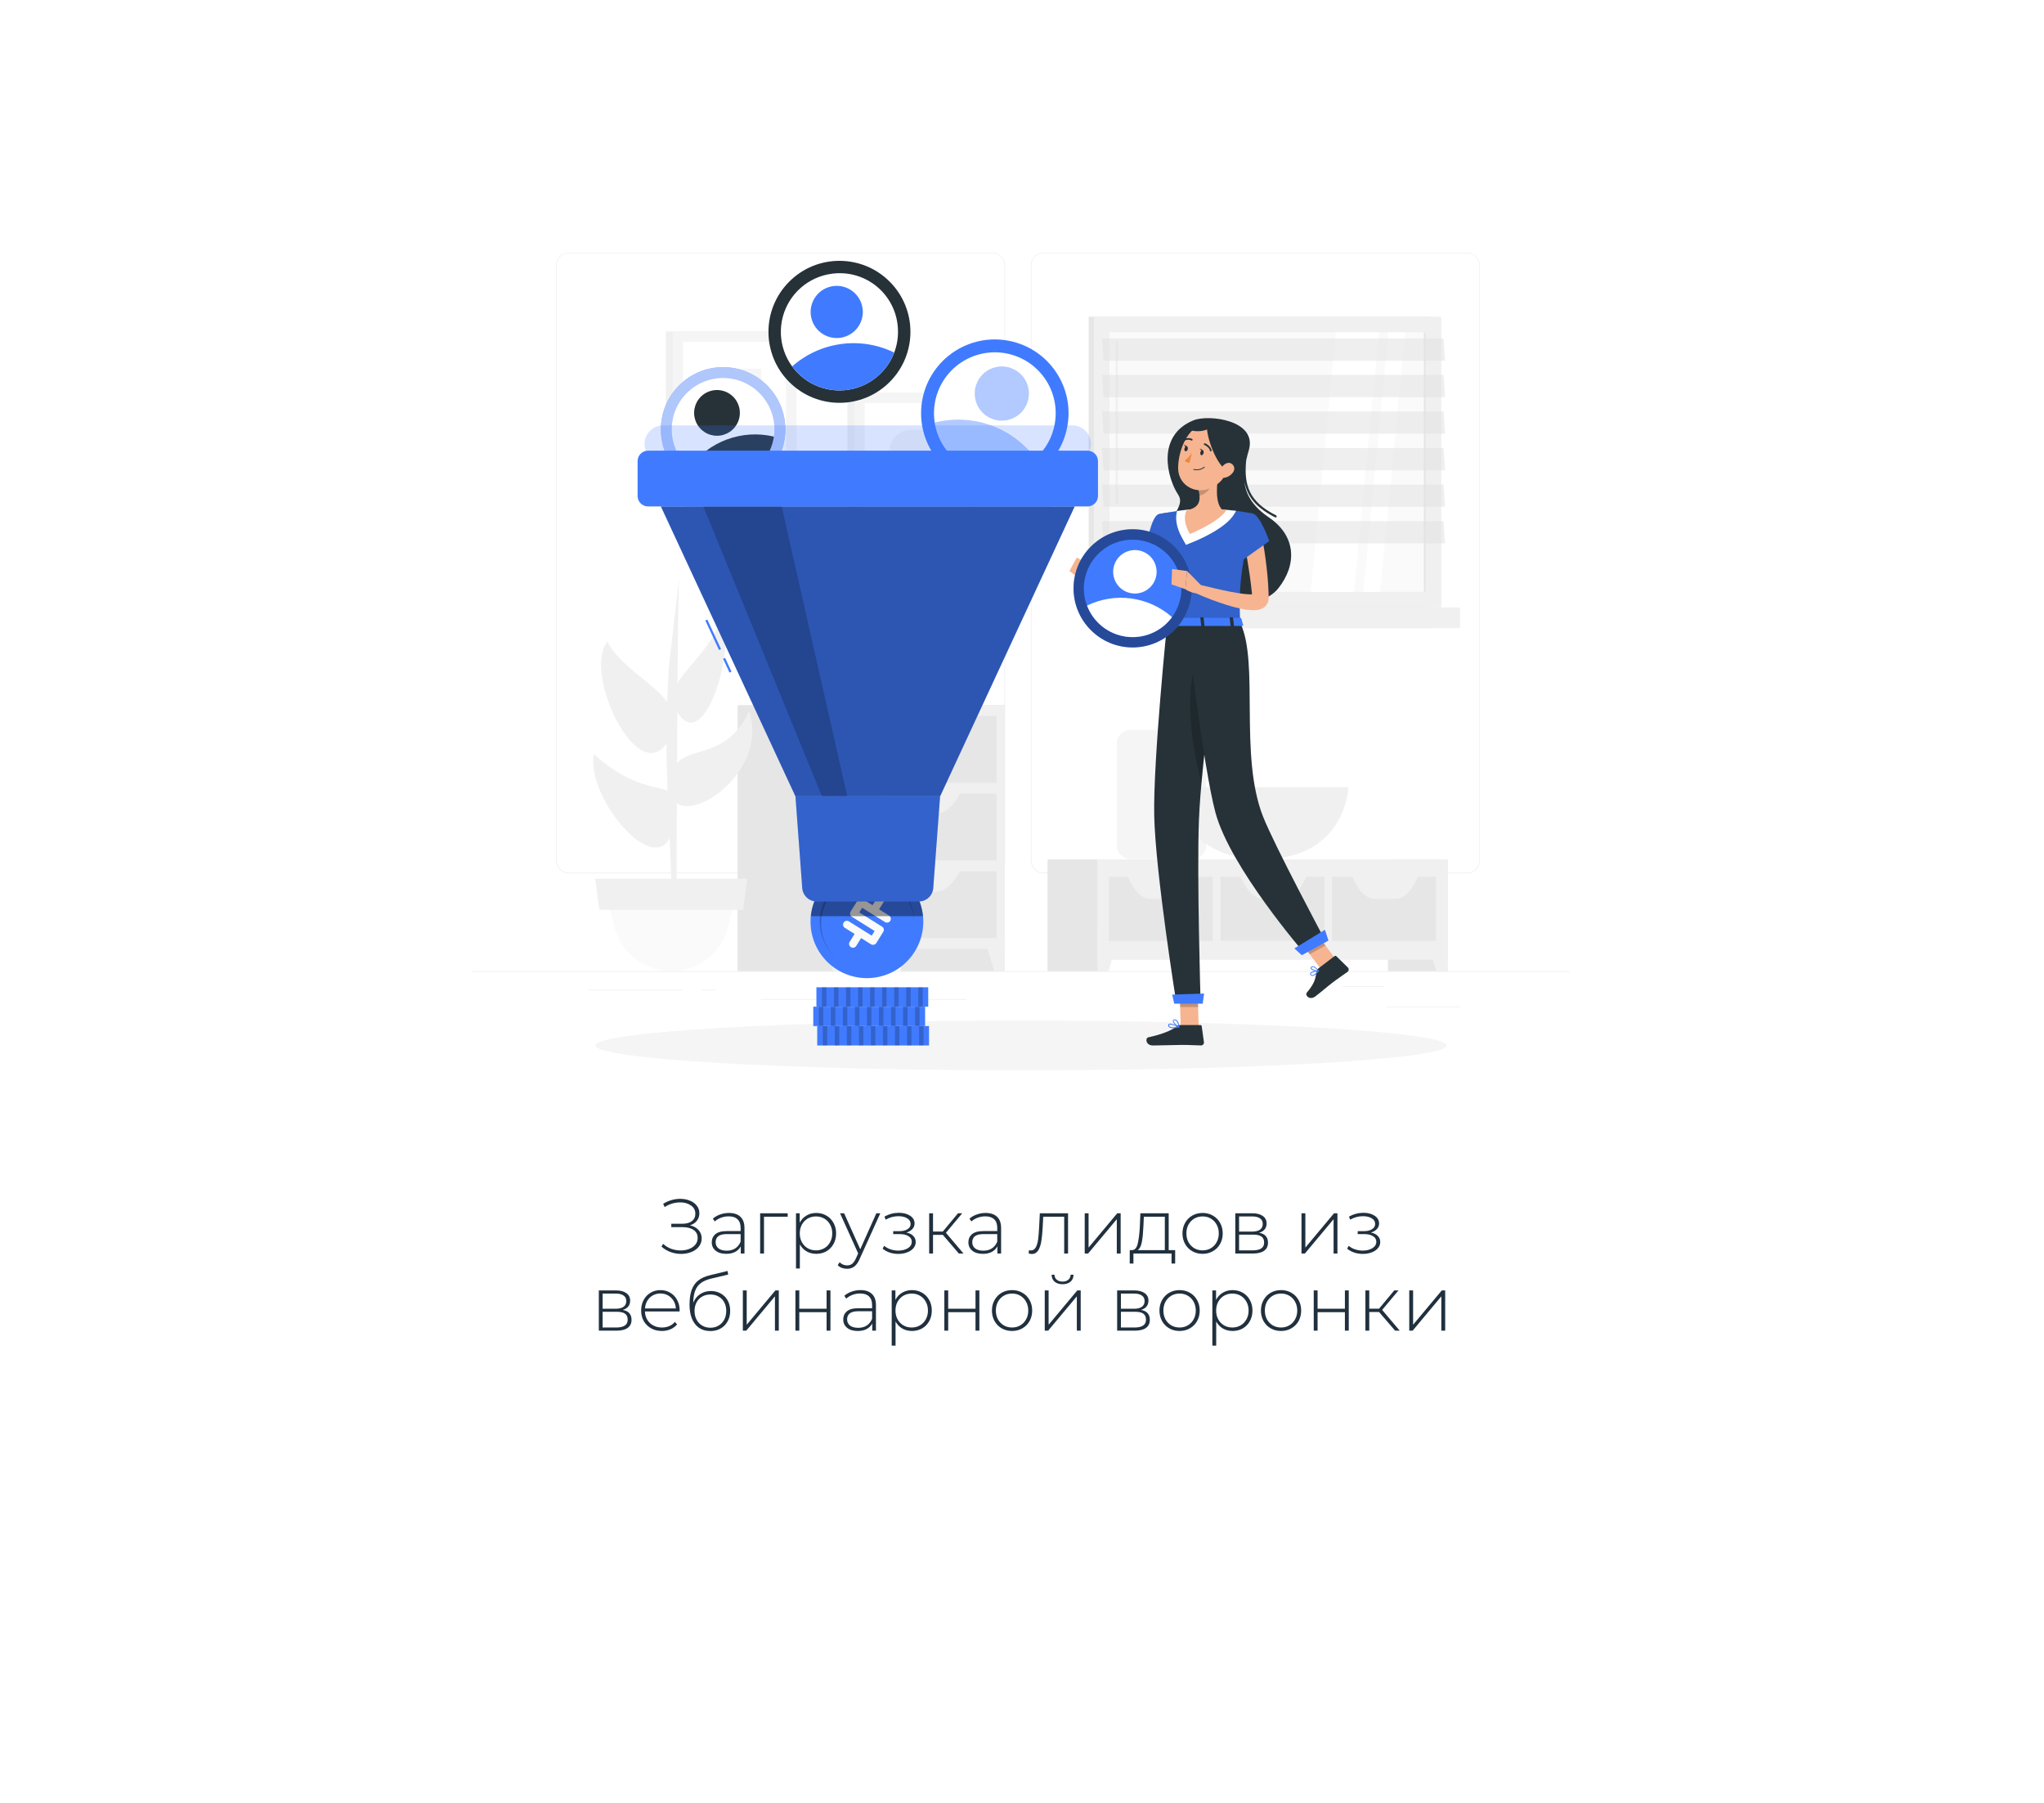 <?xml version="1.0" encoding="UTF-8"?> <svg xmlns="http://www.w3.org/2000/svg" width="424" height="374" viewBox="0 0 424 374" fill="none"><g filter="url(#filter0_d)"><rect x="32" y="8" width="360" height="310" rx="8" fill="white"></rect></g><path d="M143.121 254.144C143.878 254.315 144.47 254.64 144.897 255.12C145.334 255.6 145.553 256.181 145.553 256.864C145.553 257.515 145.356 258.085 144.961 258.576C144.566 259.067 144.044 259.44 143.393 259.696C142.742 259.952 142.038 260.08 141.281 260.08C140.545 260.08 139.82 259.952 139.105 259.696C138.401 259.44 137.772 259.061 137.217 258.56L137.553 257.984C138.044 258.443 138.604 258.789 139.233 259.024C139.873 259.248 140.524 259.36 141.185 259.36C141.814 259.36 142.401 259.259 142.945 259.056C143.489 258.843 143.921 258.544 144.241 258.16C144.561 257.765 144.721 257.301 144.721 256.768C144.721 256.053 144.444 255.504 143.889 255.12C143.334 254.725 142.556 254.528 141.553 254.528H139.249V253.824H141.521C142.374 253.824 143.041 253.643 143.521 253.28C144.001 252.907 144.241 252.395 144.241 251.744C144.241 251.019 143.937 250.448 143.329 250.032C142.732 249.605 141.985 249.392 141.089 249.392C140.545 249.392 139.996 249.472 139.441 249.632C138.897 249.792 138.374 250.037 137.873 250.368L137.569 249.68C138.124 249.339 138.7 249.083 139.297 248.912C139.905 248.741 140.508 248.656 141.105 248.656C141.83 248.656 142.492 248.779 143.089 249.024C143.697 249.259 144.177 249.605 144.529 250.064C144.892 250.512 145.073 251.04 145.073 251.648C145.073 252.256 144.897 252.779 144.545 253.216C144.204 253.653 143.729 253.963 143.121 254.144ZM151.215 251.584C152.249 251.584 153.044 251.851 153.599 252.384C154.153 252.907 154.431 253.68 154.431 254.704V260H153.663V258.512C153.396 259.003 153.007 259.387 152.495 259.664C151.983 259.931 151.369 260.064 150.655 260.064C149.727 260.064 148.991 259.845 148.447 259.408C147.913 258.971 147.647 258.395 147.647 257.68C147.647 256.987 147.892 256.427 148.383 256C148.884 255.563 149.679 255.344 150.767 255.344H153.631V254.672C153.631 253.893 153.417 253.301 152.991 252.896C152.575 252.491 151.961 252.288 151.151 252.288C150.596 252.288 150.063 252.384 149.551 252.576C149.049 252.768 148.623 253.024 148.271 253.344L147.871 252.768C148.287 252.395 148.788 252.107 149.375 251.904C149.961 251.691 150.575 251.584 151.215 251.584ZM150.767 259.408C151.46 259.408 152.047 259.248 152.527 258.928C153.017 258.608 153.385 258.144 153.631 257.536V255.968H150.783C149.961 255.968 149.364 256.117 148.991 256.416C148.628 256.715 148.447 257.125 148.447 257.648C148.447 258.192 148.649 258.624 149.055 258.944C149.46 259.253 150.031 259.408 150.767 259.408ZM163.393 252.368H158.481V260H157.681V251.648H163.393V252.368ZM169.311 251.584C170.09 251.584 170.794 251.765 171.423 252.128C172.052 252.491 172.543 252.992 172.895 253.632C173.258 254.272 173.439 255.003 173.439 255.824C173.439 256.645 173.258 257.381 172.895 258.032C172.543 258.672 172.052 259.173 171.423 259.536C170.794 259.888 170.09 260.064 169.311 260.064C168.575 260.064 167.908 259.893 167.311 259.552C166.714 259.2 166.25 258.715 165.919 258.096V263.104H165.119V251.648H165.887V253.616C166.218 252.976 166.682 252.48 167.279 252.128C167.887 251.765 168.564 251.584 169.311 251.584ZM169.263 259.344C169.903 259.344 170.479 259.195 170.991 258.896C171.503 258.597 171.903 258.181 172.191 257.648C172.49 257.115 172.639 256.507 172.639 255.824C172.639 255.141 172.49 254.533 172.191 254C171.903 253.467 171.503 253.051 170.991 252.752C170.479 252.453 169.903 252.304 169.263 252.304C168.623 252.304 168.047 252.453 167.535 252.752C167.034 253.051 166.634 253.467 166.335 254C166.047 254.533 165.903 255.141 165.903 255.824C165.903 256.507 166.047 257.115 166.335 257.648C166.634 258.181 167.034 258.597 167.535 258.896C168.047 259.195 168.623 259.344 169.263 259.344ZM182.606 251.648L178.318 261.136C177.998 261.872 177.625 262.395 177.198 262.704C176.782 263.013 176.286 263.168 175.71 263.168C175.326 263.168 174.963 263.104 174.622 262.976C174.291 262.848 174.009 262.661 173.774 262.416L174.174 261.808C174.601 262.245 175.118 262.464 175.726 262.464C176.131 262.464 176.478 262.352 176.766 262.128C177.054 261.904 177.321 261.52 177.566 260.976L178.014 259.968L174.254 251.648H175.102L178.446 259.12L181.79 251.648H182.606ZM188.018 255.648C188.636 255.765 189.111 256 189.442 256.352C189.783 256.693 189.954 257.115 189.954 257.616C189.954 258.107 189.788 258.539 189.458 258.912C189.138 259.285 188.7 259.573 188.146 259.776C187.591 259.979 186.988 260.08 186.338 260.08C185.74 260.08 185.154 259.989 184.578 259.808C184.012 259.616 183.516 259.344 183.09 258.992L183.41 258.4C183.783 258.72 184.226 258.965 184.738 259.136C185.26 259.307 185.788 259.392 186.322 259.392C187.111 259.392 187.778 259.227 188.322 258.896C188.866 258.555 189.138 258.107 189.138 257.552C189.138 257.061 188.908 256.677 188.45 256.4C188.002 256.112 187.394 255.968 186.626 255.968H185.282V255.36H186.594C187.266 255.36 187.815 255.227 188.242 254.96C188.679 254.693 188.898 254.336 188.898 253.888C188.898 253.365 188.658 252.965 188.178 252.688C187.708 252.4 187.106 252.256 186.37 252.256C185.431 252.256 184.546 252.496 183.714 252.976L183.474 252.336C184.412 251.813 185.41 251.552 186.466 251.552C187.394 251.552 188.167 251.755 188.786 252.16C189.404 252.555 189.714 253.093 189.714 253.776C189.714 254.213 189.559 254.597 189.25 254.928C188.94 255.259 188.53 255.499 188.018 255.648ZM195.576 256.128H193.544V260H192.744V251.648H193.544V255.44H195.576L198.728 251.648H199.608L196.216 255.696L199.864 260H198.904L195.576 256.128ZM204.449 251.584C205.484 251.584 206.278 251.851 206.833 252.384C207.388 252.907 207.665 253.68 207.665 254.704V260H206.897V258.512C206.63 259.003 206.241 259.387 205.729 259.664C205.217 259.931 204.604 260.064 203.889 260.064C202.961 260.064 202.225 259.845 201.681 259.408C201.148 258.971 200.881 258.395 200.881 257.68C200.881 256.987 201.126 256.427 201.617 256C202.118 255.563 202.913 255.344 204.001 255.344H206.865V254.672C206.865 253.893 206.652 253.301 206.225 252.896C205.809 252.491 205.196 252.288 204.385 252.288C203.83 252.288 203.297 252.384 202.785 252.576C202.284 252.768 201.857 253.024 201.505 253.344L201.105 252.768C201.521 252.395 202.022 252.107 202.609 251.904C203.196 251.691 203.809 251.584 204.449 251.584ZM204.001 259.408C204.694 259.408 205.281 259.248 205.761 258.928C206.252 258.608 206.62 258.144 206.865 257.536V255.968H204.017C203.196 255.968 202.598 256.117 202.225 256.416C201.862 256.715 201.681 257.125 201.681 257.648C201.681 258.192 201.884 258.624 202.289 258.944C202.694 259.253 203.265 259.408 204.001 259.408ZM221.553 251.648V260H220.753V252.368H216.401L216.289 254.592C216.225 255.744 216.129 256.709 216.001 257.488C215.873 258.267 215.654 258.896 215.345 259.376C215.036 259.856 214.609 260.096 214.065 260.096C213.905 260.096 213.676 260.059 213.377 259.984L213.457 259.296C213.628 259.339 213.756 259.36 213.841 259.36C214.289 259.36 214.63 259.141 214.865 258.704C215.1 258.267 215.26 257.723 215.345 257.072C215.43 256.421 215.5 255.573 215.553 254.528L215.697 251.648H221.553ZM225.009 251.648H225.809V258.768L231.761 251.648H232.465V260H231.665V252.88L225.713 260H225.009V251.648ZM243.772 259.296V262.08H243.02V260H235.116V262.08H234.348V259.296H234.844C235.409 259.264 235.793 258.827 235.996 257.984C236.209 257.131 236.358 255.936 236.444 254.4L236.556 251.648H242.428V259.296H243.772ZM237.18 254.448C237.126 255.717 237.02 256.773 236.86 257.616C236.7 258.459 236.412 259.019 235.996 259.296H241.628V252.368H237.276L237.18 254.448ZM249.462 260.064C248.673 260.064 247.958 259.883 247.318 259.52C246.689 259.157 246.193 258.656 245.83 258.016C245.468 257.365 245.286 256.635 245.286 255.824C245.286 255.013 245.468 254.288 245.83 253.648C246.193 252.997 246.689 252.491 247.318 252.128C247.958 251.765 248.673 251.584 249.462 251.584C250.252 251.584 250.961 251.765 251.59 252.128C252.23 252.491 252.732 252.997 253.094 253.648C253.457 254.288 253.638 255.013 253.638 255.824C253.638 256.635 253.457 257.365 253.094 258.016C252.732 258.656 252.23 259.157 251.59 259.52C250.961 259.883 250.252 260.064 249.462 260.064ZM249.462 259.344C250.102 259.344 250.673 259.195 251.174 258.896C251.686 258.597 252.086 258.181 252.374 257.648C252.673 257.115 252.822 256.507 252.822 255.824C252.822 255.141 252.673 254.533 252.374 254C252.086 253.467 251.686 253.051 251.174 252.752C250.673 252.453 250.102 252.304 249.462 252.304C248.822 252.304 248.246 252.453 247.734 252.752C247.233 253.051 246.833 253.467 246.534 254C246.246 254.533 246.102 255.141 246.102 255.824C246.102 256.507 246.246 257.115 246.534 257.648C246.833 258.181 247.233 258.597 247.734 258.896C248.246 259.195 248.822 259.344 249.462 259.344ZM261.188 255.696C262.414 255.909 263.028 256.597 263.028 257.76C263.028 258.485 262.761 259.04 262.228 259.424C261.705 259.808 260.916 260 259.86 260H256.244V251.648H259.764C260.692 251.648 261.417 251.835 261.94 252.208C262.473 252.571 262.74 253.093 262.74 253.776C262.74 254.267 262.601 254.677 262.324 255.008C262.057 255.328 261.678 255.557 261.188 255.696ZM257.028 255.456H259.716C260.43 255.456 260.98 255.323 261.364 255.056C261.748 254.779 261.94 254.384 261.94 253.872C261.94 253.349 261.748 252.96 261.364 252.704C260.99 252.437 260.441 252.304 259.716 252.304H257.028V255.456ZM259.844 259.344C261.433 259.344 262.228 258.805 262.228 257.728C262.228 257.163 262.046 256.747 261.684 256.48C261.321 256.213 260.75 256.08 259.972 256.08H257.028V259.344H259.844ZM269.978 251.648H270.778V258.768L276.73 251.648H277.434V260H276.634V252.88L270.682 260H269.978V251.648ZM284.377 255.648C284.996 255.765 285.47 256 285.801 256.352C286.142 256.693 286.313 257.115 286.313 257.616C286.313 258.107 286.148 258.539 285.817 258.912C285.497 259.285 285.06 259.573 284.505 259.776C283.95 259.979 283.348 260.08 282.697 260.08C282.1 260.08 281.513 259.989 280.937 259.808C280.372 259.616 279.876 259.344 279.449 258.992L279.769 258.4C280.142 258.72 280.585 258.965 281.097 259.136C281.62 259.307 282.148 259.392 282.681 259.392C283.47 259.392 284.137 259.227 284.681 258.896C285.225 258.555 285.497 258.107 285.497 257.552C285.497 257.061 285.268 256.677 284.809 256.4C284.361 256.112 283.753 255.968 282.985 255.968H281.641V255.36H282.953C283.625 255.36 284.174 255.227 284.601 254.96C285.038 254.693 285.257 254.336 285.257 253.888C285.257 253.365 285.017 252.965 284.537 252.688C284.068 252.4 283.465 252.256 282.729 252.256C281.79 252.256 280.905 252.496 280.073 252.976L279.833 252.336C280.772 251.813 281.769 251.552 282.825 251.552C283.753 251.552 284.526 251.755 285.145 252.16C285.764 252.555 286.073 253.093 286.073 253.776C286.073 254.213 285.918 254.597 285.609 254.928C285.3 255.259 284.889 255.499 284.377 255.648ZM129.164 271.696C130.391 271.909 131.004 272.597 131.004 273.76C131.004 274.485 130.738 275.04 130.204 275.424C129.682 275.808 128.892 276 127.836 276H124.22V267.648H127.74C128.668 267.648 129.394 267.835 129.916 268.208C130.45 268.571 130.716 269.093 130.716 269.776C130.716 270.267 130.578 270.677 130.3 271.008C130.034 271.328 129.655 271.557 129.164 271.696ZM125.004 271.456H127.692C128.407 271.456 128.956 271.323 129.34 271.056C129.724 270.779 129.916 270.384 129.916 269.872C129.916 269.349 129.724 268.96 129.34 268.704C128.967 268.437 128.418 268.304 127.692 268.304H125.004V271.456ZM127.82 275.344C129.41 275.344 130.204 274.805 130.204 273.728C130.204 273.163 130.023 272.747 129.66 272.48C129.298 272.213 128.727 272.08 127.948 272.08H125.004V275.344H127.82ZM140.965 272.016H133.781C133.803 272.667 133.968 273.248 134.277 273.76C134.587 274.261 135.003 274.651 135.525 274.928C136.059 275.205 136.656 275.344 137.317 275.344C137.861 275.344 138.363 275.248 138.821 275.056C139.291 274.853 139.68 274.56 139.989 274.176L140.453 274.704C140.091 275.141 139.632 275.477 139.077 275.712C138.533 275.947 137.941 276.064 137.301 276.064C136.469 276.064 135.728 275.883 135.077 275.52C134.427 275.157 133.915 274.656 133.541 274.016C133.179 273.376 132.997 272.645 132.997 271.824C132.997 271.013 133.168 270.288 133.509 269.648C133.861 268.997 134.341 268.491 134.949 268.128C135.557 267.765 136.24 267.584 136.997 267.584C137.755 267.584 138.432 267.765 139.029 268.128C139.637 268.48 140.112 268.976 140.453 269.616C140.805 270.256 140.981 270.981 140.981 271.792L140.965 272.016ZM136.997 268.288C136.411 268.288 135.883 268.421 135.413 268.688C134.944 268.944 134.565 269.312 134.277 269.792C134 270.261 133.84 270.795 133.797 271.392H140.197C140.165 270.795 140.005 270.261 139.717 269.792C139.429 269.323 139.051 268.955 138.581 268.688C138.112 268.421 137.584 268.288 136.997 268.288ZM147.467 267.776C148.246 267.776 148.934 267.952 149.531 268.304C150.139 268.645 150.614 269.125 150.955 269.744C151.297 270.363 151.467 271.077 151.467 271.888C151.467 272.699 151.291 273.424 150.939 274.064C150.598 274.693 150.113 275.189 149.483 275.552C148.865 275.904 148.155 276.08 147.355 276.08C146.438 276.08 145.654 275.856 145.003 275.408C144.363 274.96 143.873 274.325 143.531 273.504C143.201 272.683 143.035 271.723 143.035 270.624C143.035 269.376 143.185 268.341 143.483 267.52C143.793 266.699 144.251 266.053 144.859 265.584C145.478 265.104 146.267 264.747 147.227 264.512L150.923 263.616L151.051 264.368L147.531 265.2C146.667 265.403 145.963 265.701 145.419 266.096C144.886 266.48 144.486 267.008 144.219 267.68C143.953 268.352 143.814 269.211 143.803 270.256C144.081 269.488 144.545 268.885 145.195 268.448C145.846 268 146.603 267.776 147.467 267.776ZM147.371 275.392C148.001 275.392 148.566 275.243 149.067 274.944C149.569 274.645 149.958 274.235 150.235 273.712C150.513 273.179 150.651 272.576 150.651 271.904C150.651 271.232 150.513 270.64 150.235 270.128C149.958 269.605 149.569 269.205 149.067 268.928C148.577 268.64 148.011 268.496 147.371 268.496C146.731 268.496 146.161 268.64 145.659 268.928C145.158 269.205 144.769 269.605 144.491 270.128C144.214 270.64 144.075 271.232 144.075 271.904C144.075 272.576 144.214 273.179 144.491 273.712C144.769 274.235 145.158 274.645 145.659 274.944C146.161 275.243 146.731 275.392 147.371 275.392ZM154.095 267.648H154.895V274.768L160.847 267.648H161.551V276H160.751V268.88L154.799 276H154.095V267.648ZM165.001 267.648H165.801V271.456H171.465V267.648H172.265V276H171.465V272.16H165.801V276H165.001V267.648ZM178.488 267.584C179.523 267.584 180.318 267.851 180.872 268.384C181.427 268.907 181.704 269.68 181.704 270.704V276H180.936V274.512C180.67 275.003 180.28 275.387 179.768 275.664C179.256 275.931 178.643 276.064 177.928 276.064C177 276.064 176.264 275.845 175.72 275.408C175.187 274.971 174.92 274.395 174.92 273.68C174.92 272.987 175.166 272.427 175.656 272C176.158 271.563 176.952 271.344 178.04 271.344H180.904V270.672C180.904 269.893 180.691 269.301 180.264 268.896C179.848 268.491 179.235 268.288 178.424 268.288C177.87 268.288 177.336 268.384 176.824 268.576C176.323 268.768 175.896 269.024 175.544 269.344L175.144 268.768C175.56 268.395 176.062 268.107 176.648 267.904C177.235 267.691 177.848 267.584 178.488 267.584ZM178.04 275.408C178.734 275.408 179.32 275.248 179.8 274.928C180.291 274.608 180.659 274.144 180.904 273.536V271.968H178.056C177.235 271.968 176.638 272.117 176.264 272.416C175.902 272.715 175.72 273.125 175.72 273.648C175.72 274.192 175.923 274.624 176.328 274.944C176.734 275.253 177.304 275.408 178.04 275.408ZM189.163 267.584C189.941 267.584 190.645 267.765 191.275 268.128C191.904 268.491 192.395 268.992 192.747 269.632C193.109 270.272 193.291 271.003 193.291 271.824C193.291 272.645 193.109 273.381 192.747 274.032C192.395 274.672 191.904 275.173 191.275 275.536C190.645 275.888 189.941 276.064 189.163 276.064C188.427 276.064 187.76 275.893 187.163 275.552C186.565 275.2 186.101 274.715 185.771 274.096V279.104H184.971V267.648H185.739V269.616C186.069 268.976 186.533 268.48 187.131 268.128C187.739 267.765 188.416 267.584 189.163 267.584ZM189.115 275.344C189.755 275.344 190.331 275.195 190.843 274.896C191.355 274.597 191.755 274.181 192.043 273.648C192.341 273.115 192.491 272.507 192.491 271.824C192.491 271.141 192.341 270.533 192.043 270C191.755 269.467 191.355 269.051 190.843 268.752C190.331 268.453 189.755 268.304 189.115 268.304C188.475 268.304 187.899 268.453 187.387 268.752C186.885 269.051 186.485 269.467 186.187 270C185.899 270.533 185.755 271.141 185.755 271.824C185.755 272.507 185.899 273.115 186.187 273.648C186.485 274.181 186.885 274.597 187.387 274.896C187.899 275.195 188.475 275.344 189.115 275.344ZM195.892 267.648H196.692V271.456H202.356V267.648H203.156V276H202.356V272.16H196.692V276H195.892V267.648ZM209.939 276.064C209.149 276.064 208.435 275.883 207.795 275.52C207.165 275.157 206.669 274.656 206.307 274.016C205.944 273.365 205.763 272.635 205.763 271.824C205.763 271.013 205.944 270.288 206.307 269.648C206.669 268.997 207.165 268.491 207.795 268.128C208.435 267.765 209.149 267.584 209.939 267.584C210.728 267.584 211.437 267.765 212.067 268.128C212.707 268.491 213.208 268.997 213.571 269.648C213.933 270.288 214.115 271.013 214.115 271.824C214.115 272.635 213.933 273.365 213.571 274.016C213.208 274.656 212.707 275.157 212.067 275.52C211.437 275.883 210.728 276.064 209.939 276.064ZM209.939 275.344C210.579 275.344 211.149 275.195 211.651 274.896C212.163 274.597 212.563 274.181 212.851 273.648C213.149 273.115 213.299 272.507 213.299 271.824C213.299 271.141 213.149 270.533 212.851 270C212.563 269.467 212.163 269.051 211.651 268.752C211.149 268.453 210.579 268.304 209.939 268.304C209.299 268.304 208.723 268.453 208.211 268.752C207.709 269.051 207.309 269.467 207.011 270C206.723 270.533 206.579 271.141 206.579 271.824C206.579 272.507 206.723 273.115 207.011 273.648C207.309 274.181 207.709 274.597 208.211 274.896C208.723 275.195 209.299 275.344 209.939 275.344ZM216.72 267.648H217.52V274.768L223.472 267.648H224.176V276H223.376V268.88L217.424 276H216.72V267.648ZM220.416 266.368C219.744 266.368 219.2 266.197 218.784 265.856C218.368 265.504 218.155 265.019 218.144 264.4H218.736C218.747 264.837 218.907 265.184 219.216 265.44C219.536 265.696 219.936 265.824 220.416 265.824C220.896 265.824 221.291 265.696 221.6 265.44C221.91 265.184 222.07 264.837 222.08 264.4H222.688C222.678 265.019 222.464 265.504 222.048 265.856C221.632 266.197 221.088 266.368 220.416 266.368ZM236.68 271.696C237.906 271.909 238.52 272.597 238.52 273.76C238.52 274.485 238.253 275.04 237.72 275.424C237.197 275.808 236.408 276 235.352 276H231.736V267.648H235.256C236.184 267.648 236.909 267.835 237.432 268.208C237.965 268.571 238.232 269.093 238.232 269.776C238.232 270.267 238.093 270.677 237.816 271.008C237.549 271.328 237.17 271.557 236.68 271.696ZM232.52 271.456H235.208C235.922 271.456 236.472 271.323 236.856 271.056C237.24 270.779 237.432 270.384 237.432 269.872C237.432 269.349 237.24 268.96 236.856 268.704C236.482 268.437 235.933 268.304 235.208 268.304H232.52V271.456ZM235.336 275.344C236.925 275.344 237.72 274.805 237.72 273.728C237.72 273.163 237.538 272.747 237.176 272.48C236.813 272.213 236.242 272.08 235.464 272.08H232.52V275.344H235.336ZM244.689 276.064C243.899 276.064 243.185 275.883 242.545 275.52C241.915 275.157 241.419 274.656 241.057 274.016C240.694 273.365 240.513 272.635 240.513 271.824C240.513 271.013 240.694 270.288 241.057 269.648C241.419 268.997 241.915 268.491 242.545 268.128C243.185 267.765 243.899 267.584 244.689 267.584C245.478 267.584 246.187 267.765 246.817 268.128C247.457 268.491 247.958 268.997 248.321 269.648C248.683 270.288 248.865 271.013 248.865 271.824C248.865 272.635 248.683 273.365 248.321 274.016C247.958 274.656 247.457 275.157 246.817 275.52C246.187 275.883 245.478 276.064 244.689 276.064ZM244.689 275.344C245.329 275.344 245.899 275.195 246.401 274.896C246.913 274.597 247.313 274.181 247.601 273.648C247.899 273.115 248.049 272.507 248.049 271.824C248.049 271.141 247.899 270.533 247.601 270C247.313 269.467 246.913 269.051 246.401 268.752C245.899 268.453 245.329 268.304 244.689 268.304C244.049 268.304 243.473 268.453 242.961 268.752C242.459 269.051 242.059 269.467 241.761 270C241.473 270.533 241.329 271.141 241.329 271.824C241.329 272.507 241.473 273.115 241.761 273.648C242.059 274.181 242.459 274.597 242.961 274.896C243.473 275.195 244.049 275.344 244.689 275.344ZM255.678 267.584C256.457 267.584 257.161 267.765 257.79 268.128C258.42 268.491 258.91 268.992 259.262 269.632C259.625 270.272 259.806 271.003 259.806 271.824C259.806 272.645 259.625 273.381 259.262 274.032C258.91 274.672 258.42 275.173 257.79 275.536C257.161 275.888 256.457 276.064 255.678 276.064C254.942 276.064 254.276 275.893 253.678 275.552C253.081 275.2 252.617 274.715 252.286 274.096V279.104H251.486V267.648H252.254V269.616C252.585 268.976 253.049 268.48 253.646 268.128C254.254 267.765 254.932 267.584 255.678 267.584ZM255.63 275.344C256.27 275.344 256.846 275.195 257.358 274.896C257.87 274.597 258.27 274.181 258.558 273.648C258.857 273.115 259.006 272.507 259.006 271.824C259.006 271.141 258.857 270.533 258.558 270C258.27 269.467 257.87 269.051 257.358 268.752C256.846 268.453 256.27 268.304 255.63 268.304C254.99 268.304 254.414 268.453 253.902 268.752C253.401 269.051 253.001 269.467 252.702 270C252.414 270.533 252.27 271.141 252.27 271.824C252.27 272.507 252.414 273.115 252.702 273.648C253.001 274.181 253.401 274.597 253.902 274.896C254.414 275.195 254.99 275.344 255.63 275.344ZM265.736 276.064C264.946 276.064 264.232 275.883 263.592 275.52C262.962 275.157 262.466 274.656 262.104 274.016C261.741 273.365 261.56 272.635 261.56 271.824C261.56 271.013 261.741 270.288 262.104 269.648C262.466 268.997 262.962 268.491 263.592 268.128C264.232 267.765 264.946 267.584 265.736 267.584C266.525 267.584 267.234 267.765 267.864 268.128C268.504 268.491 269.005 268.997 269.368 269.648C269.73 270.288 269.912 271.013 269.912 271.824C269.912 272.635 269.73 273.365 269.368 274.016C269.005 274.656 268.504 275.157 267.864 275.52C267.234 275.883 266.525 276.064 265.736 276.064ZM265.736 275.344C266.376 275.344 266.946 275.195 267.448 274.896C267.96 274.597 268.36 274.181 268.648 273.648C268.946 273.115 269.096 272.507 269.096 271.824C269.096 271.141 268.946 270.533 268.648 270C268.36 269.467 267.96 269.051 267.448 268.752C266.946 268.453 266.376 268.304 265.736 268.304C265.096 268.304 264.52 268.453 264.008 268.752C263.506 269.051 263.106 269.467 262.808 270C262.52 270.533 262.376 271.141 262.376 271.824C262.376 272.507 262.52 273.115 262.808 273.648C263.106 274.181 263.506 274.597 264.008 274.896C264.52 275.195 265.096 275.344 265.736 275.344ZM272.517 267.648H273.317V271.456H278.981V267.648H279.781V276H278.981V272.16H273.317V276H272.517V267.648ZM286.068 272.128H284.036V276H283.236V267.648H284.036V271.44H286.068L289.22 267.648H290.1L286.708 271.696L290.356 276H289.396L286.068 272.128ZM292.33 267.648H293.13V274.768L299.082 267.648H299.786V276H298.986V268.88L293.034 276H292.33V267.648Z" fill="#20303E"></path><path d="M325.597 201.443H98V201.557H325.597V201.443Z" fill="#EBEBEB"></path><path d="M302.792 208.767H287.716V208.881H302.792V208.767Z" fill="#EBEBEB"></path><path d="M248.77 210.005H244.814V210.119H248.77V210.005Z" fill="#EBEBEB"></path><path d="M287.261 204.543H278.526V204.657H287.261V204.543Z" fill="#EBEBEB"></path><path d="M141.54 205.308H121.88V205.422H141.54V205.308Z" fill="#EBEBEB"></path><path d="M148.476 205.308H145.595V205.422H148.476V205.308Z" fill="#EBEBEB"></path><path d="M200.487 207.229H157.844V207.343H200.487V207.229Z" fill="#EBEBEB"></path><path d="M205.881 181.142H117.988C117.299 181.14 116.639 180.866 116.153 180.379C115.666 179.891 115.393 179.231 115.393 178.542V54.989C115.399 54.304 115.675 53.65 116.161 53.167C116.647 52.685 117.303 52.414 117.988 52.413H205.881C206.571 52.413 207.232 52.686 207.719 53.174C208.207 53.661 208.48 54.322 208.48 55.012V178.542C208.48 179.232 208.207 179.893 207.719 180.38C207.232 180.868 206.571 181.142 205.881 181.142V181.142ZM117.988 52.504C117.329 52.505 116.698 52.767 116.233 53.233C115.768 53.699 115.507 54.331 115.507 54.989V178.542C115.507 179.201 115.768 179.832 116.233 180.298C116.698 180.764 117.329 181.027 117.988 181.028H205.881C206.54 181.027 207.171 180.764 207.637 180.298C208.103 179.833 208.365 179.201 208.367 178.542V54.989C208.365 54.33 208.103 53.699 207.637 53.233C207.171 52.767 206.54 52.505 205.881 52.504H117.988Z" fill="#EBEBEB"></path><path d="M304.344 181.142H216.446C215.757 181.14 215.097 180.866 214.61 180.379C214.123 179.892 213.848 179.231 213.847 178.542V54.989C213.854 54.304 214.131 53.649 214.618 53.167C215.104 52.685 215.761 52.414 216.446 52.413H304.344C305.028 52.415 305.684 52.687 306.168 53.169C306.653 53.651 306.929 54.305 306.935 54.989V178.542C306.935 179.23 306.662 179.89 306.176 180.377C305.691 180.864 305.032 181.139 304.344 181.142V181.142ZM216.446 52.504C215.788 52.505 215.156 52.767 214.69 53.233C214.224 53.699 213.962 54.33 213.961 54.989V178.542C213.962 179.201 214.224 179.833 214.69 180.298C215.156 180.764 215.788 181.027 216.446 181.028H304.344C305.003 181.027 305.635 180.764 306.101 180.298C306.566 179.833 306.829 179.201 306.83 178.542V54.989C306.829 54.33 306.566 53.699 306.101 53.233C305.635 52.767 305.003 52.505 304.344 52.504H216.446Z" fill="#EBEBEB"></path><path d="M160.434 68.745H138.107V96.048H160.434V68.745Z" fill="#F0F0F0"></path><path d="M165.228 68.745H139.546V96.048H165.228V68.745Z" fill="#F5F5F5"></path><path d="M163.075 93.899V70.898H141.694V93.899H163.075Z" fill="white"></path><path d="M157.895 88.318V76.469H146.879V88.318H157.895Z" fill="#F5F5F5"></path><path d="M198.106 81.436H175.779V108.738H198.106V81.436Z" fill="#F0F0F0"></path><path d="M202.904 81.436H177.222V108.738H202.904V81.436Z" fill="#F5F5F5"></path><path d="M200.751 106.59V83.589H179.371V106.59H200.751Z" fill="white"></path><path d="M195.571 96.603V93.566C195.571 91.133 193.598 89.16 191.165 89.16H188.962C186.528 89.16 184.555 91.133 184.555 93.566V96.603C184.555 99.036 186.528 101.009 188.962 101.009H191.165C193.598 101.009 195.571 99.036 195.571 96.603Z" fill="#F5F5F5"></path><path d="M300.284 178.265H287.907V201.443H300.284V178.265Z" fill="#E6E6E6"></path><path d="M297.931 201.443H300.284V192.726H295.468L297.931 201.443Z" fill="#F0F0F0"></path><path d="M229.67 178.265H217.293V201.443H229.67V178.265Z" fill="#E6E6E6"></path><path d="M300.279 178.265H227.617V199.063H300.279V178.265Z" fill="#F0F0F0"></path><path d="M229.97 201.443H227.617V192.726H232.433L229.97 201.443Z" fill="#F0F0F0"></path><path d="M230.034 181.865V195.152H251.574V181.865H230.034Z" fill="#E6E6E6"></path><path d="M242.934 186.454H238.655C236.803 186.454 235.014 184.588 233.762 181.292H247.809C246.558 184.588 244.787 186.454 242.934 186.454Z" fill="#F0F0F0"></path><path d="M253.18 181.861V195.148H274.72V181.861H253.18Z" fill="#E6E6E6"></path><path d="M266.299 186.454H262.039C260.186 186.454 258.397 184.588 257.145 181.292H271.193C269.918 184.588 268.152 186.454 266.299 186.454Z" fill="#F0F0F0"></path><path d="M276.323 181.865V195.152H297.862V181.865H276.323Z" fill="#E6E6E6"></path><path d="M289.446 186.454H285.185C283.332 186.454 281.544 184.588 280.292 181.292H294.339C293.064 184.588 291.294 186.454 289.446 186.454Z" fill="#F0F0F0"></path><path d="M296.67 65.695H225.832V125.99H296.67V65.695Z" fill="#E6E6E6"></path><path d="M298.987 65.695H226.916V125.99H298.987V65.695Z" fill="#F0F0F0"></path><path d="M296.67 125.99H225.832V130.287H296.67V125.99Z" fill="#E6E6E6"></path><path d="M302.838 125.99H230.767V130.287H302.838V125.99Z" fill="#F0F0F0"></path><path d="M295.746 122.753V68.931H230.147V122.753H295.746Z" fill="#FAFAFA"></path><path d="M271.912 122.754L277.092 68.936H286.064L280.879 122.754H271.912Z" fill="white"></path><path d="M231.65 104.51C231.584 104.51 231.521 104.484 231.474 104.438C231.428 104.392 231.401 104.329 231.399 104.264V71.034C231.401 70.969 231.428 70.906 231.474 70.86C231.521 70.814 231.584 70.789 231.65 70.789C231.715 70.789 231.777 70.815 231.824 70.861C231.87 70.907 231.896 70.969 231.896 71.034V104.264C231.896 104.329 231.87 104.391 231.824 104.438C231.777 104.484 231.715 104.51 231.65 104.51V104.51Z" fill="#F0F0F0"></path><path d="M282.804 122.754L287.989 68.936H291.485L286.3 122.754H282.804Z" fill="white"></path><path d="M295.75 122.753V68.931H295.341V122.753H295.75Z" fill="#E6E6E6"></path><path opacity="0.5" d="M299.751 74.804H228.909L228.614 70.192H299.451L299.751 74.804Z" fill="#E0E0E0"></path><path opacity="0.5" d="M299.751 82.382H228.909L228.614 77.771H299.451L299.751 82.382Z" fill="#E0E0E0"></path><path opacity="0.5" d="M299.751 89.961H228.909L228.614 85.35H299.451L299.751 89.961Z" fill="#E0E0E0"></path><path opacity="0.5" d="M299.751 97.54H228.909L228.614 92.929H299.451L299.751 97.54Z" fill="#E0E0E0"></path><path opacity="0.5" d="M299.751 105.12H228.909L228.614 100.509H299.451L299.751 105.12Z" fill="#E0E0E0"></path><path opacity="0.5" d="M299.751 112.698H228.909L228.614 108.087H299.451L299.751 112.698Z" fill="#E0E0E0"></path><path d="M208.426 146.251H186.84V201.443H208.426V146.251Z" fill="#E6E6E6"></path><path d="M206.254 201.443H208.426V193.928H203.979L206.254 201.443Z" fill="#F0F0F0"></path><path d="M174.596 146.251H153.01V201.443H174.596V146.251Z" fill="#E6E6E6"></path><path d="M208.426 146.251H172.702V196.832H208.426V146.251Z" fill="#F0F0F0"></path><path d="M206.741 148.491H174.386V162.36H206.741V148.491Z" fill="#E6E6E6"></path><path d="M193.732 152.801H188.852C186.736 152.801 184.71 151.09 183.253 148.072H199.331C197.874 151.09 195.867 152.801 193.732 152.801Z" fill="#F0F0F0"></path><path d="M174.873 201.443H172.702V193.928H177.149L174.873 201.443Z" fill="#F0F0F0"></path><path d="M206.741 164.604H174.386V178.474H206.741V164.604Z" fill="#E6E6E6"></path><path d="M193.732 168.915H188.852C186.736 168.915 184.71 167.204 183.253 164.181H199.331C197.874 167.204 195.867 168.915 193.732 168.915Z" fill="#F0F0F0"></path><path d="M206.741 180.718H174.386V194.588H206.741V180.718Z" fill="#E6E6E6"></path><path d="M193.732 185.029H188.852C186.736 185.029 184.71 183.317 183.253 180.295H199.331C197.874 183.317 195.867 185.029 193.732 185.029Z" fill="#F0F0F0"></path><path d="M234.545 178.21H247.308C248.895 178.21 250.181 176.924 250.181 175.338V154.23C250.181 152.644 248.895 151.358 247.308 151.358H234.545C232.958 151.358 231.672 152.644 231.672 154.23V175.338C231.672 176.924 232.958 178.21 234.545 178.21Z" fill="#F5F5F5"></path><path d="M279.705 163.271C279.705 163.271 279.249 178.21 261.752 178.21C244.254 178.21 243.799 163.271 243.799 163.271H279.705Z" fill="#F0F0F0"></path><path d="M139.423 189.463H140.333C140.333 185.662 140.333 184.387 140.429 162.283C140.588 122.226 140.884 119.781 140.884 119.781L138.758 138.276C137.424 158.755 139.163 170.964 139.423 189.463Z" fill="#F0F0F0"></path><path d="M139.241 201.443C136.467 201.445 133.776 200.498 131.615 198.759C129.454 197.02 127.952 194.594 127.36 191.884C127.075 190.424 126.66 188.992 126.122 187.605L126.031 187.382H152.432L152.341 187.605C151.803 188.992 151.389 190.424 151.103 191.884C150.512 194.591 149.013 197.015 146.856 198.753C144.698 200.492 142.011 201.441 139.241 201.443Z" fill="#FAFAFA"></path><path d="M154.157 188.707H124.319L123.468 182.248H155.013L154.157 188.707Z" fill="#F0F0F0"></path><path d="M138.676 153.557C143.888 144.476 130.373 141.226 125.99 133.132C120.728 139.523 132.567 164.195 138.676 153.557Z" fill="#F0F0F0"></path><path d="M139.682 146.096C137.67 141.521 147.348 135.968 149.437 128.53C153.297 132.823 145.632 159.647 139.682 146.096Z" fill="#F0F0F0"></path><path d="M139.605 159.898C141.244 154.13 150.611 158.291 155.391 147.457C160.476 162.761 135.062 175.921 139.605 159.898Z" fill="#F0F0F0"></path><path d="M140.019 166.789C139.91 161.327 133.956 166.17 123.177 156.406C121.215 166.484 140.433 187.96 140.019 166.789Z" fill="#F0F0F0"></path><path d="M211.799 222C260.542 222 300.056 219.693 300.056 216.847C300.056 214.001 260.542 211.694 211.799 211.694C163.055 211.694 123.541 214.001 123.541 216.847C123.541 219.693 163.055 222 211.799 222Z" fill="#F5F5F5"></path><path d="M221.485 87.977C222.744 79.624 216.993 71.832 208.64 70.574C200.288 69.315 192.496 75.066 191.238 83.418C189.979 91.771 195.73 99.562 204.082 100.821C212.435 102.08 220.226 96.329 221.485 87.977Z" fill="#407BFF"></path><path d="M218.263 89.921C217.143 93.076 214.816 95.657 211.793 97.096C208.77 98.536 205.299 98.715 202.144 97.595C198.989 96.476 196.408 94.148 194.969 91.126C193.529 88.103 193.35 84.632 194.47 81.477C195.589 78.322 197.916 75.741 200.939 74.301C202.436 73.589 204.058 73.178 205.714 73.092C207.37 73.007 209.026 73.248 210.588 73.802C212.15 74.357 213.588 75.213 214.819 76.324C216.05 77.434 217.051 78.775 217.763 80.272C218.476 81.769 218.887 83.391 218.973 85.047C219.058 86.702 218.817 88.359 218.263 89.921V89.921Z" fill="white"></path><path opacity="0.4" d="M214.812 95.078C213.123 96.605 211.052 97.647 208.819 98.093C206.586 98.539 204.274 98.373 202.128 97.612C199.982 96.851 198.081 95.524 196.628 93.771C195.175 92.017 194.223 89.904 193.873 87.653C197.706 86.68 201.742 86.866 205.47 88.188C209.197 89.509 212.448 91.907 214.812 95.078Z" fill="#407BFF"></path><path opacity="0.4" d="M213.11 83.511C212.737 84.559 212.063 85.472 211.171 86.136C210.279 86.8 209.211 87.185 208.101 87.242C206.991 87.299 205.889 87.025 204.934 86.456C203.979 85.886 203.215 85.047 202.737 84.043C202.26 83.039 202.09 81.917 202.25 80.817C202.411 79.717 202.893 78.689 203.638 77.863C204.382 77.038 205.354 76.451 206.432 76.178C207.509 75.905 208.644 75.957 209.691 76.329C210.388 76.575 211.029 76.956 211.578 77.451C212.127 77.945 212.574 78.543 212.891 79.211C213.209 79.878 213.391 80.601 213.429 81.339C213.467 82.077 213.358 82.816 213.11 83.511V83.511Z" fill="#407BFF"></path><path d="M150.036 101.965C157.163 101.944 162.924 96.149 162.902 89.022C162.881 81.895 157.086 76.135 149.959 76.156C142.832 76.177 137.072 81.972 137.093 89.099C137.114 96.226 142.909 101.986 150.036 101.965Z" fill="#407BFF"></path><path opacity="0.6" d="M150.036 101.965C157.163 101.944 162.924 96.149 162.902 89.022C162.881 81.895 157.086 76.135 149.959 76.156C142.832 76.177 137.072 81.972 137.093 89.099C137.114 96.226 142.909 101.986 150.036 101.965Z" fill="#FAFAFA"></path><path d="M159.979 85.355C160.961 88.003 160.851 90.933 159.673 93.5C158.495 96.067 156.346 98.061 153.698 99.043C151.05 100.025 148.12 99.915 145.553 98.737C142.986 97.559 140.992 95.409 140.01 92.761C139.028 90.113 139.138 87.183 140.316 84.616C141.494 82.049 143.644 80.055 146.292 79.073C148.94 78.091 151.87 78.201 154.437 79.379C157.003 80.557 158.997 82.707 159.979 85.355V85.355Z" fill="white"></path><path d="M160.539 90.558C160.268 92.457 159.49 94.247 158.286 95.74C157.082 97.233 155.498 98.373 153.7 99.04C151.901 99.707 149.957 99.877 148.07 99.53C146.184 99.184 144.426 98.334 142.982 97.072C144.938 94.373 147.649 92.314 150.774 91.155C153.899 89.996 157.297 89.788 160.539 90.558Z" fill="#263238"></path><path d="M153.179 83.994C153.504 84.874 153.562 85.83 153.344 86.742C153.127 87.655 152.643 88.482 151.955 89.119C151.268 89.757 150.406 90.176 149.48 90.325C148.554 90.473 147.605 90.343 146.752 89.952C145.9 89.561 145.183 88.925 144.691 88.127C144.2 87.328 143.956 86.401 143.991 85.464C144.026 84.527 144.338 83.621 144.888 82.861C145.437 82.101 146.2 81.521 147.079 81.195C147.663 80.977 148.285 80.877 148.908 80.9C149.531 80.923 150.143 81.069 150.71 81.329C151.277 81.589 151.786 81.958 152.21 82.415C152.634 82.873 152.963 83.409 153.179 83.994Z" fill="#263238"></path><path d="M184.545 79.238C190.296 73.487 190.296 64.163 184.545 58.413C178.795 52.662 169.471 52.662 163.72 58.413C157.969 64.163 157.969 73.487 163.72 79.238C169.471 84.988 178.795 84.988 184.545 79.238Z" fill="#263238"></path><path d="M186.171 67.188C186.496 69.571 186.106 71.997 185.052 74.158C183.997 76.32 182.325 78.12 180.247 79.33C178.169 80.541 175.778 81.108 173.378 80.959C170.978 80.811 168.675 79.953 166.763 78.496C164.85 77.038 163.412 75.046 162.632 72.771C161.852 70.496 161.765 68.041 162.38 65.716C162.996 63.391 164.288 61.302 166.092 59.711C167.896 58.121 170.132 57.102 172.515 56.783C174.097 56.56 175.706 56.653 177.251 57.057C178.796 57.461 180.246 58.167 181.516 59.135C182.786 60.102 183.851 61.313 184.65 62.695C185.45 64.078 185.967 65.605 186.171 67.188V67.188Z" fill="white"></path><path d="M185.493 73.124C184.719 75.171 183.406 76.971 181.693 78.334C179.981 79.696 177.932 80.571 175.763 80.865C173.594 81.159 171.386 80.862 169.372 80.005C167.359 79.148 165.614 77.763 164.322 75.996C167.173 73.48 170.705 71.865 174.473 71.353C178.24 70.842 182.075 71.458 185.493 73.124Z" fill="#407BFF"></path><path d="M177.875 67.98C179.685 65.602 179.224 62.206 176.845 60.396C174.467 58.586 171.071 59.046 169.261 61.425C167.451 63.804 167.912 67.2 170.29 69.01C172.669 70.82 176.065 70.359 177.875 67.98Z" fill="#407BFF"></path><path d="M192.717 212.823H169.52V216.847H192.717V212.823Z" fill="#407BFF"></path><path opacity="0.2" d="M171.596 212.823H170.667V216.847H171.596V212.823Z" fill="black"></path><path opacity="0.2" d="M174.09 212.823H173.162V216.847H174.09V212.823Z" fill="black"></path><path opacity="0.2" d="M176.589 212.823H175.661V216.847H176.589V212.823Z" fill="black"></path><path opacity="0.2" d="M179.089 212.823H178.16V216.847H179.089V212.823Z" fill="black"></path><path opacity="0.2" d="M181.583 212.823H180.654V216.847H181.583V212.823Z" fill="black"></path><path opacity="0.2" d="M184.082 212.823H183.153V216.847H184.082V212.823Z" fill="black"></path><path opacity="0.2" d="M186.577 212.823H185.648V216.847H186.577V212.823Z" fill="black"></path><path opacity="0.2" d="M189.076 212.823H188.147V216.847H189.076V212.823Z" fill="black"></path><path opacity="0.2" d="M191.574 212.823H190.646V216.847H191.574V212.823Z" fill="black"></path><path d="M191.898 208.799H168.701V212.823H191.898V208.799Z" fill="#407BFF"></path><path opacity="0.2" d="M170.777 208.799H169.848V212.823H170.777V208.799Z" fill="black"></path><path opacity="0.2" d="M173.271 208.799H172.343V212.823H173.271V208.799Z" fill="black"></path><path opacity="0.2" d="M175.77 208.799H174.842V212.823H175.77V208.799Z" fill="black"></path><path opacity="0.2" d="M178.269 208.799H177.341V212.823H178.269V208.799Z" fill="black"></path><path opacity="0.2" d="M180.764 208.799H179.835V212.823H180.764V208.799Z" fill="black"></path><path opacity="0.2" d="M183.263 208.799H182.334V212.823H183.263V208.799Z" fill="black"></path><path opacity="0.2" d="M185.762 208.799H184.833V212.823H185.762V208.799Z" fill="black"></path><path opacity="0.2" d="M188.256 208.799H187.328V212.823H188.256V208.799Z" fill="black"></path><path opacity="0.2" d="M190.755 208.799H189.827V212.823H190.755V208.799Z" fill="black"></path><path d="M192.549 204.776H169.352V208.799H192.549V204.776Z" fill="#407BFF"></path><path opacity="0.2" d="M171.428 204.776H170.499V208.799H171.428V204.776Z" fill="black"></path><path opacity="0.2" d="M173.927 204.776H172.998V208.799H173.927V204.776Z" fill="black"></path><path opacity="0.2" d="M176.421 204.776H175.492V208.799H176.421V204.776Z" fill="black"></path><path opacity="0.2" d="M178.92 204.776H177.991V208.799H178.92V204.776Z" fill="black"></path><path opacity="0.2" d="M181.419 204.776H180.49V208.799H181.419V204.776Z" fill="black"></path><path opacity="0.2" d="M183.913 204.776H182.985V208.799H183.913V204.776Z" fill="black"></path><path opacity="0.2" d="M186.413 204.776H185.484V208.799H186.413V204.776Z" fill="black"></path><path opacity="0.2" d="M188.907 204.776H187.979V208.799H188.907V204.776Z" fill="black"></path><path opacity="0.2" d="M191.406 204.776H190.478V208.799H191.406V204.776Z" fill="black"></path><path d="M182.458 202.578C188.751 201.126 192.675 194.848 191.224 188.555C189.772 182.262 183.493 178.337 177.2 179.789C170.907 181.241 166.983 187.519 168.434 193.812C169.886 200.105 176.164 204.03 182.458 202.578Z" fill="#407BFF"></path><path opacity="0.2" d="M188.165 196.386C187.136 198.033 185.641 199.337 183.87 200.134C182.1 200.931 180.133 201.185 178.218 200.864C176.303 200.543 174.526 199.662 173.112 198.331C171.697 197 170.71 195.28 170.273 193.388C169.837 191.496 169.971 189.517 170.659 187.701C171.347 185.886 172.558 184.315 174.139 183.187C175.72 182.06 177.599 181.426 179.54 181.367C181.481 181.307 183.396 181.825 185.042 182.853C187.251 184.234 188.82 186.436 189.406 188.973C189.991 191.511 189.545 194.178 188.165 196.386Z" fill="black"></path><path d="M182.16 200.981C187.354 199.783 190.592 194.602 189.394 189.409C188.196 184.215 183.015 180.977 177.822 182.175C172.629 183.373 169.39 188.554 170.588 193.747C171.786 198.94 176.967 202.179 182.16 200.981Z" fill="#407BFF"></path><path d="M183.217 193.286L181.77 195.608C181.715 195.697 181.642 195.773 181.555 195.832C181.469 195.89 181.372 195.93 181.269 195.949C181.166 195.974 181.06 195.978 180.956 195.961C180.852 195.944 180.752 195.906 180.663 195.849L178.624 194.574L177.605 196.209C177.493 196.386 177.316 196.511 177.112 196.558C176.908 196.605 176.694 196.569 176.517 196.459C176.425 196.405 176.346 196.332 176.283 196.246C176.22 196.16 176.176 196.062 176.153 195.958C176.125 195.858 176.119 195.753 176.136 195.65C176.152 195.547 176.19 195.449 176.248 195.362L177.277 193.71L175.256 192.444C175.168 192.391 175.091 192.32 175.031 192.236C174.971 192.153 174.928 192.058 174.905 191.957C174.879 191.855 174.875 191.75 174.892 191.646C174.909 191.543 174.948 191.444 175.005 191.356C175.059 191.267 175.13 191.19 175.214 191.129C175.299 191.069 175.395 191.027 175.497 191.006C175.598 190.981 175.703 190.978 175.805 190.995C175.908 191.012 176.006 191.05 176.093 191.106L180.827 194.065L181.428 193.1L176.712 190.15C176.623 190.097 176.545 190.027 176.484 189.943C176.423 189.86 176.38 189.764 176.357 189.663C176.331 189.561 176.326 189.455 176.343 189.352C176.361 189.248 176.399 189.15 176.457 189.062L177.905 186.754C177.958 186.664 178.029 186.586 178.114 186.525C178.198 186.464 178.295 186.421 178.397 186.399C178.498 186.376 178.602 186.373 178.705 186.39C178.807 186.407 178.905 186.444 178.993 186.499L181 187.756L182.02 186.121C182.076 186.031 182.15 185.953 182.237 185.892C182.325 185.831 182.423 185.788 182.527 185.766C182.631 185.744 182.739 185.743 182.843 185.764C182.948 185.784 183.047 185.825 183.135 185.885C183.222 185.939 183.297 186.01 183.356 186.093C183.415 186.177 183.456 186.272 183.477 186.372C183.503 186.473 183.507 186.578 183.49 186.681C183.473 186.783 183.434 186.881 183.376 186.968L182.357 188.602L184.41 189.891C184.5 189.945 184.579 190.018 184.641 190.104C184.703 190.19 184.746 190.288 184.769 190.391C184.797 190.491 184.803 190.596 184.787 190.699C184.771 190.802 184.734 190.9 184.678 190.988C184.624 191.079 184.55 191.158 184.463 191.219C184.376 191.28 184.277 191.322 184.173 191.343C184.072 191.367 183.968 191.372 183.865 191.355C183.763 191.339 183.665 191.302 183.577 191.247L178.843 188.288L178.246 189.244L182.967 192.194C183.056 192.249 183.134 192.322 183.195 192.408C183.256 192.494 183.299 192.592 183.322 192.695C183.347 192.795 183.351 192.9 183.333 193.002C183.315 193.104 183.275 193.201 183.217 193.286Z" fill="#FAFAFA"></path><path opacity="0.4" d="M186.035 181.265C184.347 180.212 182.418 179.607 180.431 179.506C178.444 179.406 176.465 179.814 174.679 180.691C172.894 181.569 171.361 182.887 170.227 184.521C169.092 186.156 168.393 188.052 168.196 190.032H191.474C191.3 188.252 190.719 186.535 189.776 185.015C188.833 183.495 187.553 182.212 186.035 181.265V181.265Z" fill="black"></path><path opacity="0.2" d="M222.45 88.223H137.566C136.859 88.223 136.166 88.416 135.561 88.782C134.956 89.147 134.463 89.672 134.135 90.298C133.807 90.924 133.656 91.627 133.699 92.333C133.742 93.038 133.977 93.718 134.379 94.3L143.856 107.987C144.214 108.501 144.69 108.921 145.245 109.211C145.8 109.501 146.417 109.653 147.043 109.653H212.973C213.599 109.654 214.216 109.503 214.771 109.212C215.326 108.922 215.803 108.502 216.16 107.987L225.637 94.29C226.036 93.709 226.269 93.03 226.311 92.326C226.353 91.622 226.202 90.92 225.874 90.296C225.546 89.671 225.054 89.148 224.451 88.783C223.847 88.418 223.156 88.224 222.45 88.223Z" fill="#407BFF"></path><path d="M222.928 105.042H137.092L165.005 165.173H195.011L222.928 105.042Z" fill="#407BFF"></path><path d="M146.726 128.51L146.313 128.702L149.155 134.825L149.568 134.633L146.726 128.51Z" fill="#407BFF"></path><path d="M150.409 136.452L149.996 136.644L151.326 139.509L151.739 139.318L150.409 136.452Z" fill="#407BFF"></path><path opacity="0.3" d="M222.928 105.042H137.092L165.005 165.173H195.011L222.928 105.042Z" fill="black"></path><path opacity="0.2" d="M162.146 105.042H145.905L170.504 165.173H175.756L162.146 105.042Z" fill="black"></path><path d="M225.591 93.476H134.429C133.23 93.476 132.258 94.448 132.258 95.647V102.871C132.258 104.07 133.23 105.042 134.429 105.042H225.591C226.79 105.042 227.762 104.07 227.762 102.871V95.647C227.762 94.448 226.79 93.476 225.591 93.476Z" fill="#407BFF"></path><path d="M190.605 186.982H169.416C168.655 186.981 167.923 186.694 167.366 186.176C166.809 185.659 166.468 184.95 166.411 184.191L165.005 165.173H195.011L193.591 184.191C193.536 184.947 193.198 185.654 192.644 186.171C192.091 186.689 191.363 186.978 190.605 186.982V186.982Z" fill="#407BFF"></path><path opacity="0.2" d="M190.605 186.982H169.416C168.655 186.981 167.923 186.694 167.366 186.176C166.809 185.659 166.468 184.95 166.411 184.191L165.005 165.173H195.011L193.591 184.191C193.536 184.947 193.198 185.654 192.644 186.171C192.091 186.689 191.363 186.978 190.605 186.982V186.982Z" fill="black"></path><path d="M248.651 213.042H244.923L244.677 204.412H248.406L248.651 213.042Z" fill="#F6B491"></path><path opacity="0.2" d="M244.677 204.412L244.805 208.863H248.533L248.406 204.412H244.677Z" fill="black"></path><path d="M277.465 199.495L274.201 201.293L268.994 194.306L272.258 192.513L277.465 199.495Z" fill="#F6B491"></path><path opacity="0.2" d="M272.262 192.513L268.994 194.311L271.68 197.907L274.948 196.113L272.262 192.513Z" fill="black"></path><path d="M263.281 107.364C259.949 105.088 258.442 102.744 258.151 99.917C258.711 102.912 260.5 105.288 264.497 107.296C264.528 107.314 264.565 107.323 264.601 107.323C264.653 107.323 264.703 107.306 264.743 107.274C264.784 107.242 264.812 107.197 264.824 107.147C264.836 107.096 264.83 107.044 264.807 106.997C264.785 106.951 264.748 106.913 264.701 106.891C259.08 104.068 257.992 100.613 258.506 95.47C258.652 94.791 258.834 94.104 259.052 93.358C260.873 87.14 250.731 85.892 247.559 87.185C239.761 90.371 242.156 99.225 244.372 102.562C246.589 105.898 239.174 108.138 243.316 117.683C247.459 127.229 261.237 126.992 265.166 122.03C269.094 117.069 268.862 111.21 263.281 107.364Z" fill="#263238"></path><path d="M242.934 111.21C242.888 111.834 242.838 112.376 242.761 112.945C242.684 113.514 242.602 114.064 242.511 114.62C242.329 115.735 242.055 116.836 241.814 117.933C241.28 120.149 240.538 122.308 239.597 124.384L239.42 124.775C239.352 124.912 239.324 124.994 239.183 125.262C238.913 125.748 238.527 126.16 238.059 126.459C237.626 126.729 237.14 126.902 236.634 126.965C236.232 127.015 235.825 127.015 235.423 126.965C234.169 126.767 232.96 126.346 231.855 125.722C229.864 124.634 228.005 123.32 226.315 121.807L227.439 120.291C228.35 120.806 229.292 121.329 230.229 121.803C231.148 122.281 232.094 122.707 233.061 123.077C233.899 123.435 234.788 123.66 235.696 123.742C236.051 123.742 236.265 123.642 236.202 123.642C236.138 123.642 236.152 123.673 236.156 123.642L236.388 123.027C237.118 121.088 237.703 119.098 238.141 117.073C238.368 116.054 238.55 115.02 238.723 113.991C238.896 112.963 239.033 111.898 239.133 110.937L242.934 111.21Z" fill="#F6B491"></path><path d="M240.344 106.654C238.805 107.036 237.745 113.363 237.745 113.363L241.978 116.24C241.978 116.24 246.038 109.867 244.855 108.179C243.612 106.417 242.584 106.08 240.344 106.654Z" fill="#407BFF"></path><path opacity="0.2" d="M240.344 106.654C238.805 107.036 237.745 113.363 237.745 113.363L241.978 116.24C241.978 116.24 246.038 109.867 244.855 108.179C243.612 106.417 242.584 106.08 240.344 106.654Z" fill="black"></path><path opacity="0.2" d="M240.48 108.065L239.302 114.433L241.678 116.049L240.48 108.065Z" fill="black"></path><path d="M228.067 120.546L225.791 116.978L224.508 120.542C224.508 120.542 226.087 122.362 227.594 121.985L228.067 120.546Z" fill="#F6B491"></path><path d="M223.361 115.639L221.845 118.43L224.503 120.542L225.787 116.977L223.361 115.639Z" fill="#F6B491"></path><path d="M273.496 200.852L276.828 198.316C276.884 198.272 276.954 198.25 277.026 198.254C277.097 198.258 277.164 198.289 277.215 198.339L279.605 200.683C279.662 200.745 279.706 200.817 279.733 200.896C279.761 200.976 279.772 201.06 279.765 201.143C279.758 201.227 279.734 201.308 279.694 201.382C279.653 201.456 279.598 201.52 279.532 201.571C278.353 202.436 277.743 202.795 276.277 203.911C275.367 204.598 274.133 205.695 272.886 206.642C271.639 207.589 270.642 206.41 271.065 205.904C273.004 203.628 272.849 202.668 273.132 201.412C273.184 201.188 273.313 200.99 273.496 200.852V200.852Z" fill="#263238"></path><path d="M244.796 212.609H248.984C249.056 212.608 249.127 212.633 249.182 212.68C249.238 212.727 249.274 212.792 249.284 212.864L249.739 216.178C249.748 216.262 249.739 216.346 249.713 216.426C249.688 216.506 249.645 216.579 249.589 216.642C249.532 216.704 249.464 216.754 249.387 216.788C249.31 216.821 249.227 216.839 249.143 216.838C247.682 216.815 246.981 216.729 245.137 216.729C244.008 216.729 240.754 216.847 239.188 216.847C237.622 216.847 237.54 215.3 238.191 215.159C241.113 214.53 243.171 213.666 244.158 212.837C244.337 212.689 244.563 212.608 244.796 212.609V212.609Z" fill="#263238"></path><path d="M240.344 106.654C240.344 106.654 238.569 107.277 242.124 129.145H257.259C257.004 122.986 256.999 119.185 259.94 106.544C257.821 106.105 255.673 105.822 253.513 105.698C251.226 105.534 248.93 105.534 246.644 105.698C243.69 105.966 240.344 106.654 240.344 106.654Z" fill="#407BFF"></path><path opacity="0.2" d="M240.344 106.654C240.344 106.654 238.569 107.277 242.124 129.145H257.259C257.004 122.986 256.999 119.185 259.94 106.544C257.821 106.105 255.673 105.822 253.513 105.698C251.226 105.534 248.93 105.534 246.644 105.698C243.69 105.966 240.344 106.654 240.344 106.654Z" fill="black"></path><path d="M253.513 105.698C251.226 105.534 248.931 105.534 246.644 105.698C245.816 105.771 244.96 105.88 244.159 105.994C243.804 107.323 243.876 109.18 245.228 111.611L246.011 113.008L247.5 112.412C248.601 111.957 254.177 109.612 255.966 106.708L256.422 105.957C255.529 105.843 254.533 105.748 253.513 105.698Z" fill="white"></path><path d="M253.513 105.698C251.97 104.223 252.402 100.167 252.835 97.959L248.615 101.574C249.043 103.294 249.107 105.12 246.644 105.711L246.189 105.757C245.638 106.795 245.501 108.397 246.817 110.764C246.817 110.764 252.844 108.333 254.414 105.793C254.132 105.734 253.818 105.711 253.513 105.698Z" fill="#F6B491"></path><path opacity="0.2" d="M251.114 99.43L248.615 101.574C248.723 101.973 248.795 102.381 248.829 102.794C249.771 102.657 251.064 101.624 251.164 100.636C251.222 100.234 251.205 99.825 251.114 99.43V99.43Z" fill="black"></path><path d="M255.62 94.427C254.514 97.96 254.123 99.475 251.86 100.868C248.456 102.967 244.359 100.837 244.386 97.049C244.409 93.64 246.207 88.437 250.072 87.877C250.922 87.75 251.791 87.842 252.596 88.145C253.4 88.447 254.115 88.951 254.67 89.607C255.226 90.263 255.605 91.05 255.771 91.894C255.938 92.737 255.886 93.609 255.62 94.427V94.427Z" fill="#F6B491"></path><path d="M256.326 89.284C255.115 88.169 253.546 87.523 251.901 87.463C251.673 87.26 251.389 87.13 251.087 87.089C249.371 86.739 247.445 87.203 246.567 88.291C245.779 89.284 248.46 89.866 250.386 89.079C250.663 92.119 253.231 98.374 255.68 97.809C258.88 97.081 258.907 91.673 256.326 89.284Z" fill="#263238"></path><path d="M242.124 129.145C242.124 129.145 239.183 157.854 239.429 169.202C239.684 181.037 244.013 207.98 244.013 207.98H249.052C249.052 207.98 248.255 181.711 248.701 170.103C249.188 157.444 253.208 129.136 253.208 129.136L242.124 129.145Z" fill="#263238"></path><path d="M249.489 208.181H243.576L243.143 206.296L249.767 206.064L249.489 208.181Z" fill="#407BFF"></path><path opacity="0.2" d="M248.67 136.287C244.951 143.766 247.923 157.408 249.239 162.483C249.912 154.863 251.059 145.541 251.933 138.699C251.355 134.83 250.368 132.841 248.67 136.287Z" fill="black"></path><path d="M246.12 129.145C246.12 129.145 249.548 158.992 252.138 168.574C255.211 179.954 270.478 197.588 270.478 197.588L274.93 195.139C274.93 195.139 264.342 175.338 261.988 169.343C256.981 156.552 261.269 137.479 257.259 129.145H246.12Z" fill="#263238"></path><path d="M275.571 195.089L270.045 198.125L268.502 196.714L274.839 192.849L275.571 195.089Z" fill="#407BFF"></path><path d="M249.666 93.972C249.598 94.263 249.384 94.459 249.211 94.427C249.038 94.395 248.924 94.104 248.997 93.812C249.07 93.521 249.279 93.321 249.452 93.357C249.625 93.394 249.739 93.676 249.666 93.972Z" fill="#263238"></path><path d="M246.394 93.157C246.321 93.448 246.107 93.649 245.916 93.612C245.724 93.576 245.629 93.294 245.702 93.002C245.774 92.711 245.984 92.511 246.157 92.547C246.33 92.584 246.439 92.866 246.394 93.157Z" fill="#263238"></path><path d="M246.234 92.579L245.583 92.206C245.583 92.206 245.806 92.843 246.234 92.579Z" fill="#263238"></path><path d="M247.258 93.936C246.834 94.537 246.329 95.076 245.756 95.538C245.879 95.681 246.031 95.796 246.202 95.875C246.374 95.954 246.56 95.994 246.749 95.993L247.258 93.936Z" fill="#ED893E"></path><path d="M248.059 97.527C247.906 97.514 247.754 97.49 247.604 97.454C247.593 97.452 247.582 97.447 247.572 97.44C247.563 97.433 247.555 97.424 247.549 97.413C247.543 97.403 247.539 97.392 247.537 97.38C247.536 97.368 247.537 97.356 247.541 97.345C247.543 97.334 247.548 97.323 247.555 97.314C247.561 97.305 247.57 97.297 247.58 97.291C247.589 97.285 247.6 97.281 247.611 97.28C247.623 97.278 247.634 97.279 247.645 97.281C248.008 97.377 248.387 97.385 248.753 97.306C249.12 97.227 249.462 97.062 249.753 96.826C249.76 96.817 249.77 96.81 249.781 96.806C249.791 96.801 249.803 96.798 249.814 96.798C249.826 96.798 249.837 96.801 249.848 96.806C249.859 96.81 249.868 96.817 249.876 96.826C249.884 96.834 249.89 96.844 249.895 96.854C249.899 96.865 249.901 96.876 249.901 96.888C249.901 96.899 249.899 96.91 249.895 96.921C249.89 96.931 249.884 96.941 249.876 96.949C249.626 97.16 249.337 97.32 249.025 97.42C248.714 97.519 248.385 97.555 248.059 97.527V97.527Z" fill="#263238"></path><path d="M255.78 97.955C255.375 98.546 254.753 98.951 254.05 99.084C253.117 99.248 252.739 98.392 253.076 97.559C253.376 96.808 254.223 95.82 255.124 96.03C255.32 96.08 255.5 96.178 255.648 96.315C255.796 96.452 255.907 96.624 255.972 96.815C256.037 97.006 256.054 97.21 256.02 97.409C255.987 97.609 255.904 97.796 255.78 97.955V97.955Z" fill="#F6B491"></path><path d="M251.16 93.626C251.122 93.623 251.086 93.609 251.058 93.584C251.029 93.559 251.009 93.526 251 93.49C250.818 92.693 249.849 92.288 249.839 92.283C249.818 92.275 249.798 92.262 249.781 92.246C249.764 92.229 249.75 92.21 249.741 92.188C249.732 92.167 249.727 92.143 249.726 92.12C249.726 92.096 249.73 92.073 249.739 92.051C249.758 92.008 249.793 91.975 249.836 91.957C249.88 91.939 249.928 91.939 249.971 91.956C250.017 91.956 251.123 92.438 251.337 93.408C251.342 93.43 251.343 93.454 251.34 93.477C251.336 93.5 251.328 93.522 251.315 93.542C251.303 93.562 251.287 93.579 251.268 93.593C251.249 93.606 251.228 93.616 251.205 93.622L251.16 93.626Z" fill="#263238"></path><path d="M245.752 91.391C245.722 91.386 245.694 91.375 245.669 91.358C245.645 91.34 245.625 91.317 245.611 91.291C245.59 91.248 245.587 91.2 245.603 91.155C245.618 91.111 245.65 91.075 245.693 91.054C245.942 90.925 246.218 90.857 246.498 90.857C246.779 90.857 247.055 90.925 247.304 91.054C247.343 91.078 247.372 91.117 247.383 91.162C247.394 91.208 247.387 91.255 247.363 91.295C247.351 91.315 247.336 91.333 247.317 91.347C247.299 91.36 247.278 91.37 247.255 91.376C247.233 91.381 247.209 91.382 247.186 91.379C247.163 91.375 247.142 91.367 247.122 91.354V91.354C246.925 91.254 246.706 91.201 246.485 91.201C246.263 91.201 246.045 91.254 245.847 91.354C245.819 91.373 245.786 91.386 245.752 91.391V91.391Z" fill="#263238"></path><path d="M261.683 110.882C262.139 113.158 262.476 115.366 262.735 117.633C262.872 118.762 262.972 119.909 263.049 121.047C263.09 121.616 263.113 122.194 263.136 122.772L263.158 123.642V123.992C263.158 124.101 263.158 124.211 263.158 124.32C263.101 124.831 262.88 125.309 262.53 125.685C262.26 125.966 261.93 126.183 261.565 126.318C261.328 126.412 261.08 126.477 260.828 126.514C260.448 126.571 260.064 126.589 259.681 126.568C259.045 126.535 258.412 126.457 257.787 126.336C256.638 126.105 255.503 125.811 254.387 125.453C253.294 125.103 252.22 124.725 251.155 124.329C250.09 123.933 249.047 123.491 248.005 123.009L248.638 121.234C249.703 121.493 250.786 121.766 251.865 122.007C252.944 122.249 254.018 122.504 255.088 122.708C256.157 122.913 257.227 123.104 258.274 123.209C258.754 123.266 259.238 123.289 259.722 123.277C259.898 123.277 260.074 123.255 260.245 123.214C260.309 123.214 260.327 123.182 260.313 123.186C260.211 123.221 260.12 123.282 260.049 123.364C259.892 123.532 259.792 123.746 259.763 123.974C259.756 124.013 259.756 124.053 259.763 124.092C259.763 124.092 259.763 124.038 259.763 124.015V123.815L259.69 123.009L259.512 121.388C259.38 120.305 259.23 119.217 259.057 118.129C258.884 117.041 258.72 115.953 258.538 114.865C258.356 113.777 258.169 112.685 257.987 111.62L261.683 110.882Z" fill="#F6B491"></path><path d="M259.94 106.545C261.461 107 263.281 112.225 263.281 112.225L257.396 116.431C257.396 116.431 255.252 112.075 255.889 110.113C256.554 108.074 258.229 106.017 259.94 106.545Z" fill="#407BFF"></path><path opacity="0.2" d="M259.94 106.545C261.461 107 263.281 112.225 263.281 112.225L257.396 116.431C257.396 116.431 255.252 112.075 255.889 110.113C256.554 108.074 258.229 106.017 259.94 106.545Z" fill="black"></path><path d="M272.24 202.422H272.194C272.109 202.412 272.027 202.381 271.957 202.33C271.887 202.28 271.831 202.213 271.793 202.135C271.768 202.089 271.755 202.036 271.755 201.983C271.755 201.93 271.768 201.877 271.793 201.83C272.021 201.412 273.364 201.307 273.519 201.298C273.535 201.295 273.553 201.299 273.567 201.307C273.582 201.315 273.594 201.328 273.601 201.343C273.61 201.358 273.616 201.376 273.616 201.394C273.616 201.411 273.61 201.429 273.601 201.444C273.273 201.812 272.704 202.422 272.24 202.422ZM273.3 201.512C272.768 201.566 272.058 201.712 271.935 201.935C271.921 201.955 271.915 201.978 271.915 202.001C271.915 202.025 271.921 202.048 271.935 202.067C271.957 202.12 271.992 202.166 272.038 202.2C272.084 202.234 272.137 202.256 272.194 202.263C272.463 202.267 272.863 201.99 273.3 201.494V201.512Z" fill="#407BFF"></path><path d="M273.382 201.48C272.927 201.48 272.071 201.261 271.903 200.915C271.872 200.852 271.864 200.78 271.879 200.711C271.895 200.643 271.934 200.581 271.989 200.538C272.037 200.489 272.095 200.453 272.159 200.43C272.222 200.407 272.29 200.399 272.358 200.406C272.899 200.446 273.55 201.316 273.578 201.316C273.585 201.33 273.589 201.346 273.589 201.361C273.589 201.377 273.585 201.393 273.578 201.407C273.572 201.42 273.562 201.432 273.55 201.441C273.538 201.45 273.524 201.455 273.509 201.457C273.468 201.469 273.425 201.476 273.382 201.48V201.48ZM272.317 200.569C272.24 200.57 272.166 200.602 272.112 200.656C272.03 200.733 272.044 200.788 272.062 200.829C272.176 201.061 272.877 201.284 273.332 201.284C273.1 201.011 272.667 200.583 272.344 200.56L272.317 200.569Z" fill="#407BFF"></path><path d="M243.398 213.26C243.078 213.293 242.756 213.212 242.488 213.033C242.427 212.98 242.381 212.912 242.353 212.837C242.326 212.761 242.317 212.68 242.329 212.6C242.331 212.552 242.345 212.506 242.371 212.465C242.396 212.424 242.432 212.391 242.474 212.368C242.93 212.118 244.418 212.874 244.586 212.965C244.603 212.973 244.616 212.986 244.624 213.003C244.632 213.019 244.635 213.038 244.632 213.056C244.629 213.073 244.622 213.09 244.609 213.103C244.597 213.116 244.581 213.125 244.564 213.129C244.18 213.208 243.79 213.253 243.398 213.26V213.26ZM242.752 212.491C242.696 212.488 242.639 212.499 242.588 212.523C242.571 212.532 242.556 212.546 242.545 212.563C242.535 212.58 242.529 212.599 242.529 212.619C242.522 212.67 242.527 212.723 242.545 212.772C242.562 212.821 242.591 212.865 242.629 212.901C242.857 213.106 243.471 213.138 244.295 213.001C243.814 212.744 243.292 212.571 242.752 212.491V212.491Z" fill="#407BFF"></path><path d="M244.573 213.128H244.536C244.081 212.923 243.212 212.122 243.285 211.699C243.285 211.599 243.371 211.476 243.612 211.449C243.7 211.44 243.789 211.449 243.874 211.476C243.958 211.502 244.037 211.546 244.104 211.603C244.559 211.995 244.659 212.996 244.659 213.037C244.662 213.053 244.66 213.069 244.653 213.084C244.647 213.098 244.636 213.11 244.623 213.119C244.607 213.127 244.59 213.13 244.573 213.128V213.128ZM243.662 211.617H243.608C243.448 211.617 243.439 211.699 243.435 211.717C243.394 211.972 243.99 212.605 244.441 212.878C244.411 212.458 244.252 212.057 243.986 211.731C243.897 211.652 243.781 211.611 243.662 211.617Z" fill="#407BFF"></path><path d="M249.534 93.38L248.884 93.007C248.884 93.007 249.125 93.653 249.534 93.38Z" fill="#263238"></path><path d="M257.487 128.257L257.874 129.623C257.924 129.732 257.801 129.837 257.628 129.837H242.047C241.91 129.837 241.801 129.769 241.792 129.687L241.655 128.321C241.655 128.226 241.764 128.148 241.91 128.148H257.241C257.288 128.144 257.335 128.152 257.378 128.171C257.421 128.19 257.458 128.22 257.487 128.257V128.257Z" fill="#407BFF"></path><path d="M255.429 129.968H255.839C255.921 129.968 255.98 129.928 255.975 129.877L255.784 128.116C255.784 128.066 255.707 128.02 255.625 128.02H255.215C255.133 128.02 255.069 128.066 255.074 128.116L255.27 129.877C255.274 129.928 255.347 129.968 255.429 129.968Z" fill="#263238"></path><path d="M243.207 129.968H243.617C243.699 129.968 243.762 129.928 243.753 129.877L243.562 128.116C243.562 128.066 243.485 128.02 243.403 128.02H242.993C242.911 128.02 242.847 128.066 242.857 128.116L243.048 129.877C243.048 129.928 243.121 129.968 243.207 129.968Z" fill="#263238"></path><path d="M249.316 129.968H249.726C249.808 129.968 249.871 129.928 249.862 129.877L249.671 128.116C249.671 128.066 249.594 128.02 249.512 128.02H249.125C249.043 128.02 248.979 128.066 248.988 128.116L249.179 129.877C249.161 129.928 249.234 129.968 249.316 129.968Z" fill="#263238"></path><path d="M234.95 134.289C241.72 134.289 247.208 128.8 247.208 122.03C247.208 115.26 241.72 109.772 234.95 109.772C228.18 109.772 222.692 115.26 222.692 122.03C222.692 128.8 228.18 134.289 234.95 134.289Z" fill="#407BFF"></path><path opacity="0.4" d="M234.95 134.289C241.72 134.289 247.208 128.8 247.208 122.03C247.208 115.26 241.72 109.772 234.95 109.772C228.18 109.772 222.692 115.26 222.692 122.03C222.692 128.8 228.18 134.289 234.95 134.289Z" fill="black"></path><path d="M224.927 120.692C224.695 122.359 224.89 124.058 225.491 125.631C226.364 127.936 228.05 129.844 230.231 130.994C232.412 132.145 234.937 132.459 237.334 131.878C239.73 131.296 241.831 129.86 243.243 127.838C244.654 125.817 245.279 123.349 244.999 120.9C244.719 118.45 243.554 116.187 241.722 114.536C239.891 112.885 237.52 111.96 235.054 111.934C232.589 111.909 230.199 112.785 228.334 114.397C226.469 116.01 225.257 118.248 224.927 120.692V120.692Z" fill="#407BFF"></path><path d="M225.491 125.608C226.135 127.312 227.228 128.811 228.654 129.945C230.079 131.08 231.785 131.808 233.591 132.054C235.396 132.299 237.234 132.052 238.911 131.339C240.588 130.626 242.041 129.473 243.116 128.002C240.744 125.905 237.804 124.559 234.667 124.133C231.529 123.707 228.336 124.22 225.491 125.608Z" fill="white"></path><path d="M239.667 120.098C240.494 117.751 239.262 115.178 236.915 114.35C234.567 113.523 231.994 114.756 231.167 117.103C230.34 119.451 231.572 122.024 233.919 122.851C236.267 123.678 238.84 122.446 239.667 120.098Z" fill="white"></path><path d="M249.061 121.311L246.243 118.439L245.884 122.212C245.884 122.212 247.864 123.578 249.238 122.84L249.061 121.311Z" fill="#F6B491"></path><path d="M243.134 118.029L243.007 121.206L245.884 122.212L246.243 118.439L243.134 118.029Z" fill="#F6B491"></path><defs><filter id="filter0_d" x="0" y="0" width="424" height="374" filterUnits="userSpaceOnUse" color-interpolation-filters="sRGB"><feFlood flood-opacity="0" result="BackgroundImageFix"></feFlood><feColorMatrix in="SourceAlpha" type="matrix" values="0 0 0 0 0 0 0 0 0 0 0 0 0 0 0 0 0 0 127 0"></feColorMatrix><feOffset dy="24"></feOffset><feGaussianBlur stdDeviation="16"></feGaussianBlur><feColorMatrix type="matrix" values="0 0 0 0 0.062 0 0 0 0 0.243 0 0 0 0 1 0 0 0 0.05 0"></feColorMatrix><feBlend mode="normal" in2="BackgroundImageFix" result="effect1_dropShadow"></feBlend><feBlend mode="normal" in="SourceGraphic" in2="effect1_dropShadow" result="shape"></feBlend></filter></defs></svg> 